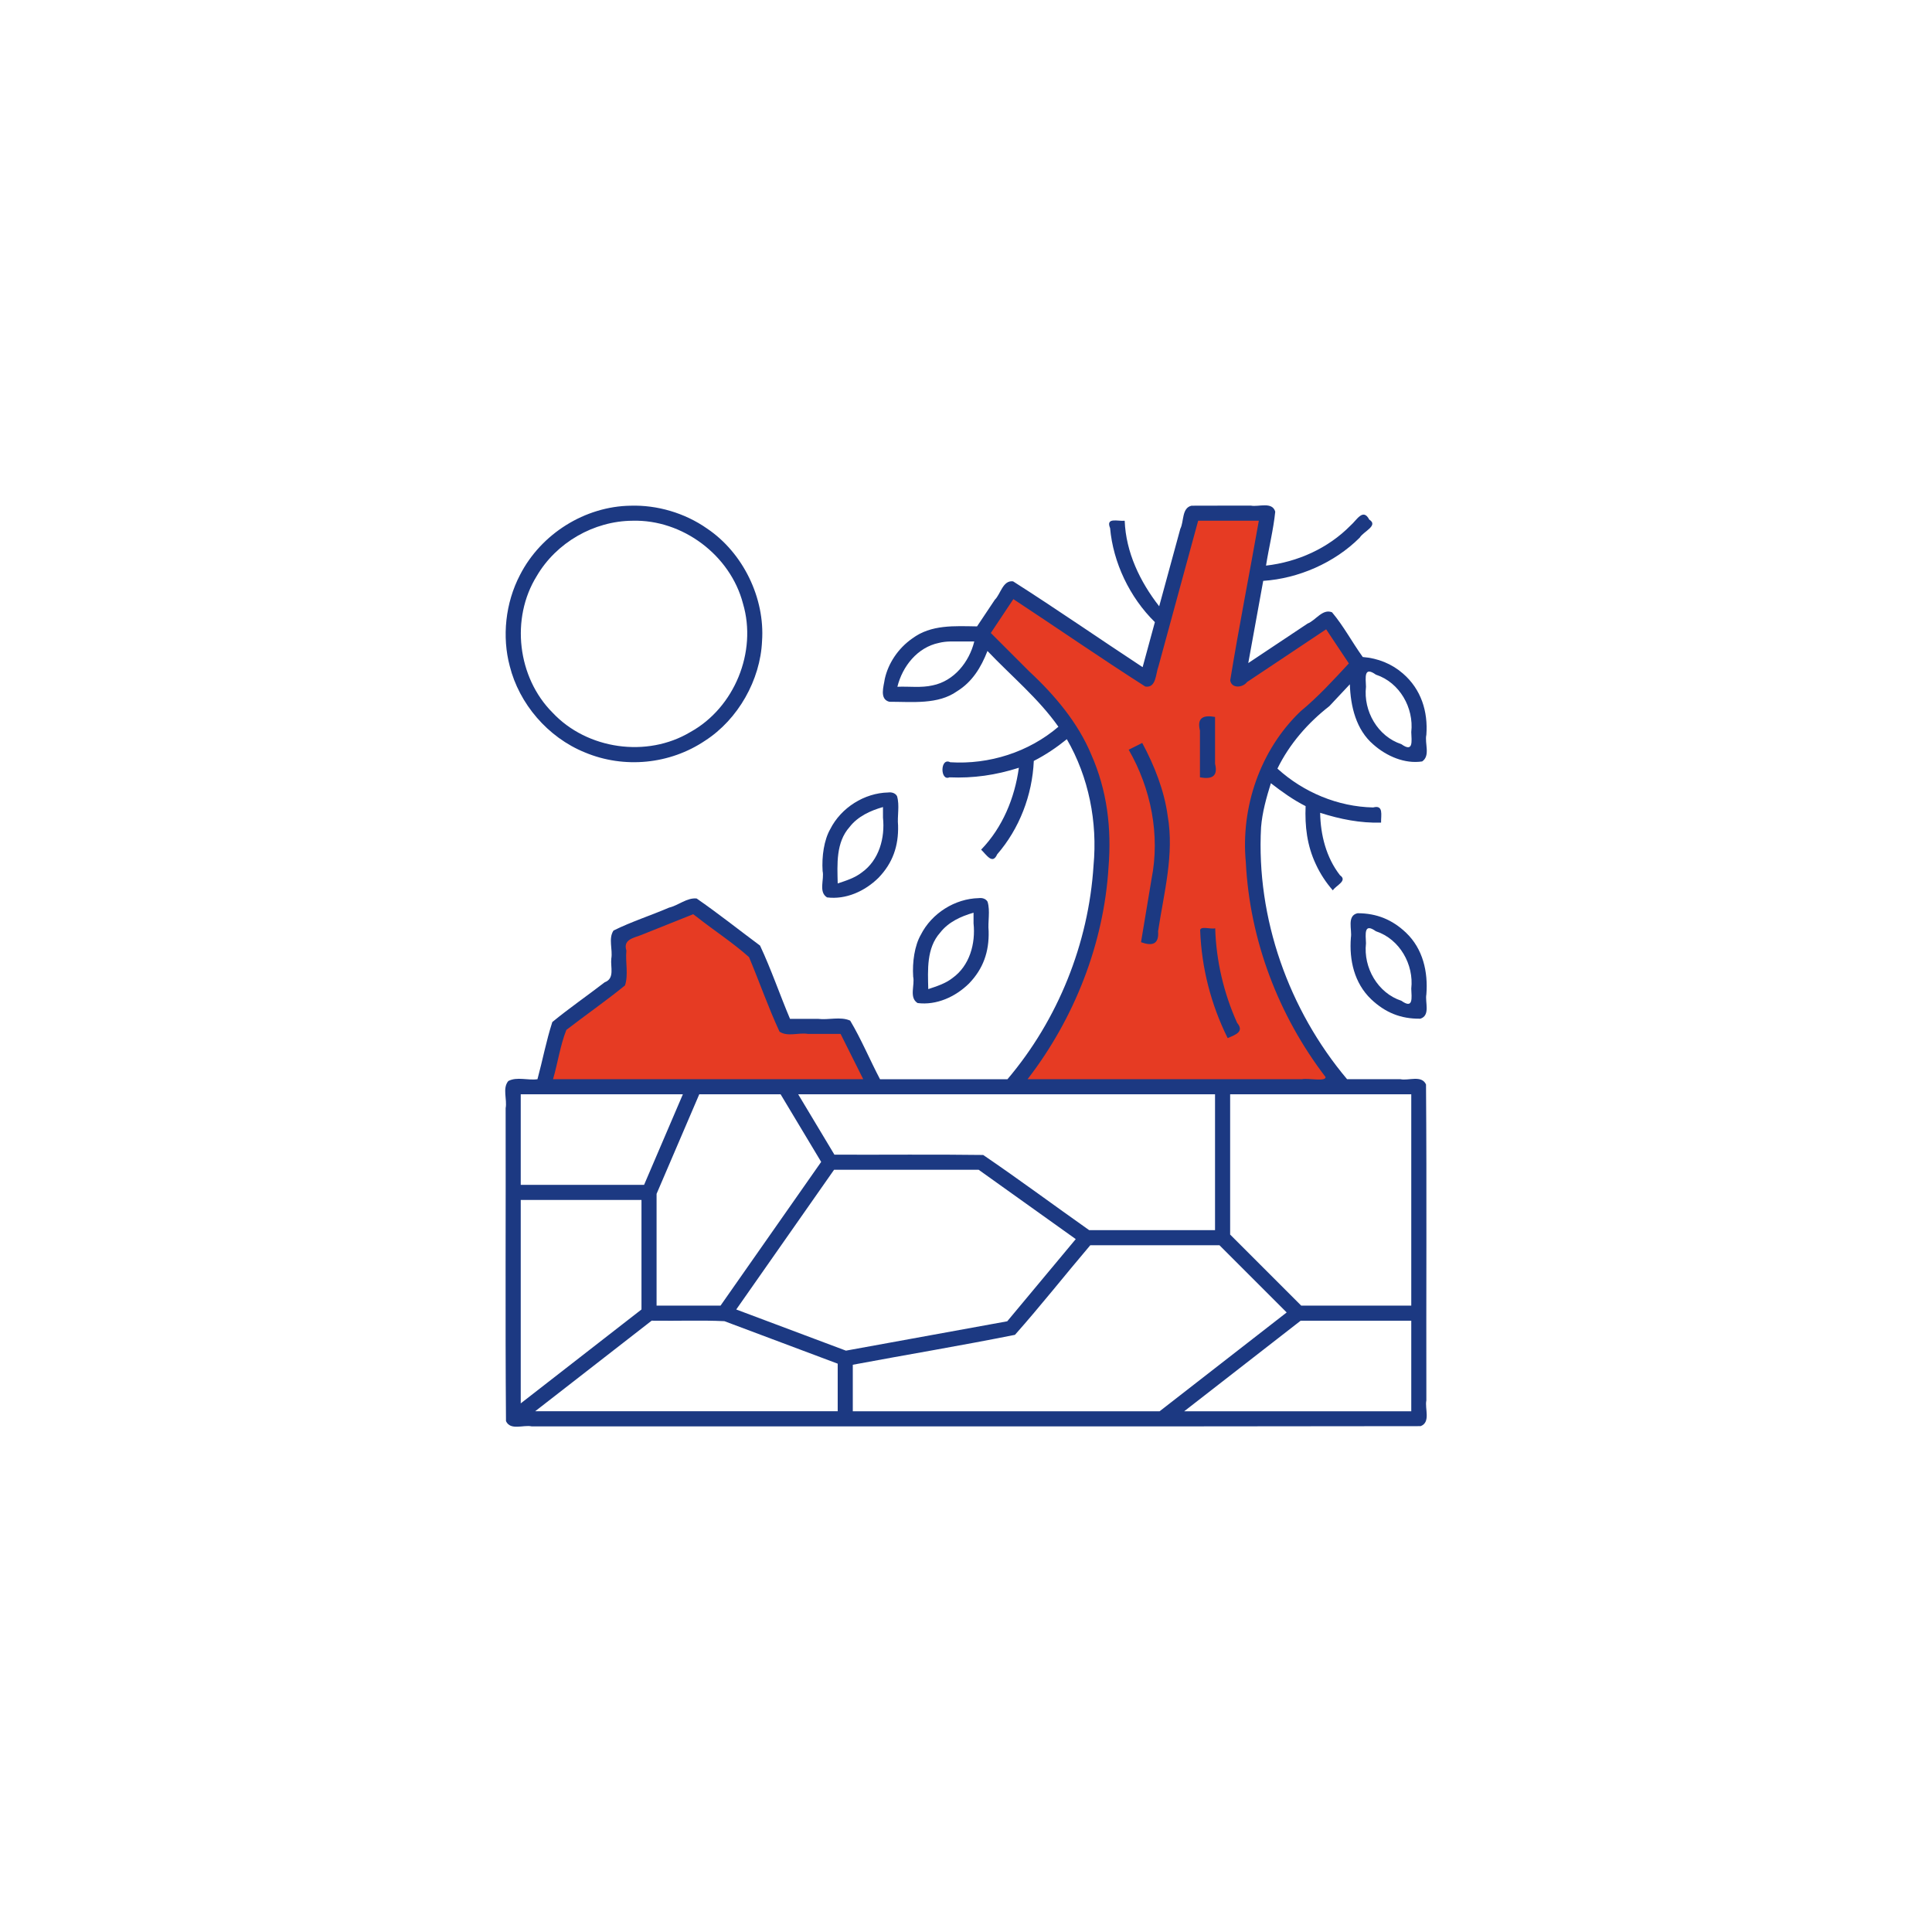 <?xml version="1.0" encoding="UTF-8" standalone="no"?>
<svg
   xmlns:dc="http://purl.org/dc/elements/1.1/"
   xmlns:cc="http://creativecommons.org/ns#"
   xmlns:rdf="http://www.w3.org/1999/02/22-rdf-syntax-ns#"
   xmlns:svg="http://www.w3.org/2000/svg"
   xmlns="http://www.w3.org/2000/svg"
   version="1.1"
   width="512"
   height="512"
   x="0"
   y="0"
   viewBox="0 0 64 64"
   style="enable-background:new 0 0 512 512"
   xml:space="preserve"
   class=""
   id="svg26"><defs
     id="defs30" /><g
     transform="matrix(0.5,0,0,0.5,16,16)"
     id="g24"><path
       d="m57 40a24.921 24.921 0 0 1 -6-16.22 11.56 11.56 0 0 1 4.624-9.248l2.376-2.532-2-3-6 4 2-11h-5l-3 11-9-6-2 3 3.912 3.913a13.95 13.95 0 0 1 4.088 9.867 24.921 24.921 0 0 1 -6 16.22"
       fill="#e63b23"
       data-original="#f4b2b0"
       class=""
       id="path2" /><path
       d="m4 40 1-4 4-3v-3l5-2 4 3 2 5h4l2 4"
       fill="#e63b23"
       data-original="#f4b2b0"
       class=""
       id="path4" /><g
       fill="#b3404a"
       id="g22"><path
         id="path6"
         d="M 46.941,1.504 C 46.286,1.653 46.448,2.555 46.2,3.031 45.733,4.743 45.267,6.456 44.799,8.168 43.529,6.54 42.592,4.591 42.514,2.5 42.074,2.551 41.241,2.247 41.547,2.99 c 0.201,2.275 1.292,4.584 2.967,6.227 -0.272,0.994 -0.542,1.989 -0.812,2.984 C 40.835,10.317 38.008,8.356 35.119,6.516 34.437,6.43 34.299,7.358 33.91,7.735 33.518,8.323 33.125,8.911 32.732,9.5 c -1.494,-0.022 -3.039,-0.132 -4.291,0.799 -0.96,0.673 -1.597,1.667 -1.822,2.681 -0.068,0.483 -0.373,1.338 0.299,1.514 1.54,9.5e-5 3.231,0.198 4.494,-0.699 1.005,-0.621 1.586,-1.578 2.01,-2.666 1.577,1.662 3.375,3.138 4.701,5.02 -1.97,1.684 -4.586,2.512 -7.165,2.352 -0.684,-0.345 -0.676,1.273 -0.058,1 1.586,0.068 3.076,-0.147 4.602,-0.635 -0.274,2.004 -1.082,3.961 -2.5,5.426 0.363,0.347 0.752,1.015 1.062,0.312 1.472,-1.699 2.328,-3.919 2.428,-6.191 0.78,-0.397 1.508,-0.889 2.188,-1.439 1.456,2.521 2.038,5.481 1.769,8.372 -0.328,5.164 -2.353,10.207 -5.702,14.156 -2.814,0 -5.629,0 -8.443,0 -0.675,-1.283 -1.238,-2.644 -1.977,-3.883 -0.647,-0.29 -1.434,-0.028 -2.13,-0.117 -0.619,0 -1.238,0 -1.856,0 -0.68,-1.608 -1.247,-3.28 -1.986,-4.854 -1.399,-1.039 -2.771,-2.133 -4.201,-3.121 -0.642,-0.065 -1.21,0.461 -1.823,0.604 -1.218,0.523 -2.503,0.933 -3.684,1.519 C 8.293,30.182 8.605,30.908 8.5,31.51 8.435,32.074 8.746,32.826 8.061,33.08 6.912,33.966 5.71,34.795 4.592,35.713 4.192,36.948 3.949,38.243 3.609,39.5 2.982,39.595 2.251,39.316 1.676,39.621 1.273,40.107 1.611,40.841 1.5,41.418 1.516,48.328 1.469,55.246 1.523,62.152 1.816,62.795 2.684,62.384 3.218,62.5 22.851,62.491 42.487,62.518 62.119,62.486 62.805,62.228 62.385,61.318 62.5,60.782 62.484,53.805 62.531,46.821 62.477,39.848 62.184,39.205 61.316,39.616 60.782,39.5 c -1.178,0 -2.356,0 -3.534,0 -3.871,-4.596 -6.023,-10.666 -5.7,-16.684 0.079,-1.001 0.354,-1.971 0.651,-2.926 0.727,0.563 1.477,1.103 2.301,1.518 -0.053,1.325 0.089,2.601 0.676,3.847 0.274,0.6 0.666,1.21 1.128,1.733 0.213,-0.334 1.001,-0.631 0.473,-1.002 C 55.863,24.813 55.488,23.318 55.463,21.85 56.803,22.279 58.142,22.541 59.5,22.5 c -0.013,-0.498 0.182,-1.194 -0.525,-1.004 -2.338,-0.048 -4.618,-1.004 -6.342,-2.574 0.797,-1.634 2.015,-3.027 3.441,-4.139 0.452,-0.482 0.905,-0.965 1.357,-1.447 0.046,1.455 0.408,3.011 1.564,3.995 0.861,0.762 2.072,1.295 3.227,1.116 C 62.784,18.063 62.375,17.24 62.5,16.682 62.615,15.142 62.157,13.67 60.954,12.627 60.217,11.981 59.291,11.607 58.287,11.529 57.588,10.56 57.017,9.474 56.25,8.566 55.623,8.31 55.164,9.107 54.633,9.311 53.322,10.184 52.012,11.058 50.701,11.93 51.032,10.115 51.361,8.299 51.691,6.484 54.017,6.33 56.419,5.29 58.09,3.615 58.318,3.22 59.353,2.821 58.717,2.424 58.302,1.633 57.887,2.467 57.473,2.82 55.991,4.327 53.968,5.235 51.877,5.473 52.063,4.281 52.368,3.093 52.488,1.898 52.291,1.216 51.385,1.596 50.886,1.5 c -1.315,0.003 -2.63,-0.005 -3.945,0.004 z M 47.764,2.5 c 1.212,0 2.424,0 3.637,0 -0.623,3.525 -1.32,7.046 -1.896,10.574 0.083,0.559 0.829,0.496 1.114,0.114 1.747,-1.165 3.494,-2.33 5.241,-3.495 0.502,0.753 1.003,1.507 1.506,2.26 -1.024,1.103 -2.036,2.212 -3.197,3.17 -2.676,2.553 -3.978,6.358 -3.629,10.02 0.259,5.124 2.147,10.118 5.283,14.216 0.009,0.321 -1.128,0.054 -1.573,0.141 -6.057,0 -12.114,0 -18.171,0 3.103,-4.022 5.054,-8.986 5.363,-14.039 0.21,-2.585 -0.09,-5.087 -1.145,-7.473 -0.866,-2.086 -2.41,-3.93 -4.098,-5.496 -0.852,-0.852 -1.703,-1.703 -2.555,-2.555 0.497,-0.749 0.996,-1.496 1.494,-2.244 2.919,1.921 5.8,3.916 8.742,5.793 0.733,0.114 0.686,-0.873 0.867,-1.324 C 45.625,8.941 46.505,5.721 47.381,2.5 c 0.128,0 0.255,0 0.383,0 z m -16.82,8 c 0.535,0 1.069,0 1.604,0 -0.336,1.361 -1.335,2.616 -2.755,2.907 -0.766,0.177 -1.56,0.059 -2.339,0.093 0.336,-1.361 1.335,-2.616 2.755,-2.907 0.24,-0.061 0.488,-0.087 0.735,-0.093 z m 28.23,2.203 C 60.729,13.22 61.681,14.897 61.5,16.5 c 0.023,0.615 0.149,1.379 -0.656,0.803 C 59.279,16.792 58.317,15.109 58.5,13.5 58.477,12.885 58.351,12.121 59.156,12.697 Z M 14.15,28.736 c 1.143,0.904 2.404,1.717 3.475,2.677 0.688,1.638 1.276,3.333 2.021,4.938 0.536,0.357 1.269,0.044 1.873,0.148 0.724,0 1.448,0 2.172,0 0.5,1 1,2 1.5,3 -6.85,0 -13.701,0 -20.551,0 C 4.954,38.424 5.118,37.25 5.523,36.234 6.809,35.242 8.151,34.31 9.408,33.287 9.645,32.562 9.423,31.737 9.5,30.979 9.272,30.265 9.932,30.151 10.464,29.953 c 1.154,-0.461 2.307,-0.925 3.461,-1.384 0.075,0.056 0.15,0.112 0.225,0.168 z M 3,40.5 c 3.414,0 6.828,0 10.242,0 -0.857,2 -1.715,3.999 -2.57,6 -2.724,0 -5.448,0 -8.172,0 0,-2 0,-4 0,-6 0.167,0 0.333,0 0.5,0 z m 11.658,0 c 1.686,0 3.372,0 5.059,0 0.895,1.494 1.791,2.986 2.688,4.479 C 20.183,48.152 17.962,51.327 15.738,54.5 c -1.413,0 -2.826,0 -4.238,0 0,-2.468 0,-4.936 0,-7.404 0.944,-2.198 1.887,-4.397 2.828,-6.596 0.11,0 0.22,0 0.33,0 z m 7.107,0 c 8.911,0 17.823,0 26.734,0 0,3 0,6 0,9 -2.78,0 -5.56,0 -8.34,0 -2.344,-1.652 -4.652,-3.369 -7.02,-4.98 -3.282,-0.046 -6.572,-0.006 -9.857,-0.02 -0.799,-1.334 -1.6,-2.667 -2.4,-4 0.294,0 0.589,0 0.883,0 z M 50,40.5 c 3.833,0 7.667,0 11.5,0 0,4.667 0,9.333 0,14 -2.431,0 -4.862,0 -7.293,0 C 52.638,52.931 51.069,51.362 49.5,49.793 c 0,-3.098 0,-6.195 0,-9.293 0.167,0 0.333,0 0.5,0 z m -26.479,5 c 3.106,0 6.212,0 9.318,0 2.144,1.532 4.288,3.062 6.432,4.594 -1.512,1.816 -3.024,3.632 -4.539,5.445 -3.562,0.65 -7.124,1.296 -10.686,1.945 -2.422,-0.91 -4.845,-1.817 -7.268,-2.727 2.159,-3.087 4.32,-6.173 6.482,-9.258 0.087,0 0.173,0 0.26,0 z M 3,47.5 c 2.5,0 5,0 7.5,0 0,2.419 0,4.837 0,7.256 -2.667,2.074 -5.333,4.147 -8,6.221 0,-4.492 0,-8.984 0,-13.477 0.167,0 0.333,0 0.5,0 z m 37.469,3 c 2.775,0 5.549,0 8.324,0 1.484,1.484 2.969,2.969 4.453,4.453 -2.806,2.182 -5.613,4.364 -8.418,6.547 -6.776,0 -13.552,0 -20.328,0 0,-1.027 0,-2.055 0,-3.082 3.579,-0.669 7.179,-1.268 10.744,-1.982 1.711,-1.928 3.317,-3.967 4.99,-5.936 0.078,0 0.156,0 0.234,0 z m -29.125,5 c 1.548,0.021 3.111,-0.042 4.65,0.031 2.502,0.939 5.005,1.875 7.506,2.816 0,1.051 0,2.102 0,3.152 -6.681,0 -13.362,0 -20.043,0 2.572,-2 5.144,-3.999 7.715,-6 h 0.1 z m 43,0 c 2.385,0 4.771,0 7.156,0 0,2 0,4 0,6 -5.014,0 -10.029,0 -15.043,0 2.572,-2 5.144,-3.999 7.715,-6 h 0.1 z"
         style="fill:#1c3982;fill-opacity:1" /><path
         id="path8"
         d="m 32.838,27.504 c -1.561,0.034 -3.111,0.997 -3.834,2.432 -0.407,0.71 -0.568,1.803 -0.504,2.772 0.123,0.552 -0.288,1.385 0.293,1.747 1.248,0.159 2.509,-0.409 3.41,-1.299 0.935,-0.97 1.334,-2.094 1.297,-3.464 -0.062,-0.641 0.115,-1.33 -0.07,-1.948 -0.118,-0.21 -0.368,-0.272 -0.592,-0.24 z M 32.5,29.172 c 0.143,1.342 -0.258,2.813 -1.398,3.627 -0.469,0.367 -1.045,0.546 -1.602,0.732 -0.029,-1.274 -0.126,-2.715 0.787,-3.74 0.544,-0.703 1.378,-1.084 2.213,-1.322 0,0.234 0,0.469 0,0.703 z"
         style="fill:#1c3982;fill-opacity:1" /><path
         id="path10"
         d="m 57.941,28.504 c -0.73,0.162 -0.351,1.104 -0.441,1.614 -0.119,1.492 0.224,3.017 1.344,4.086 0.929,0.879 1.963,1.307 3.26,1.287 0.679,-0.218 0.299,-1.099 0.396,-1.608 0.119,-1.492 -0.224,-3.017 -1.344,-4.086 -0.9,-0.858 -1.936,-1.294 -3.215,-1.293 z m 1.232,1.199 C 60.729,30.22 61.681,31.897 61.5,33.5 c 0.023,0.615 0.149,1.379 -0.656,0.803 C 59.279,33.792 58.317,32.109 58.5,30.5 c -0.023,-0.615 -0.149,-1.379 0.656,-0.803 z"
         style="fill:#1c3982;fill-opacity:1" /><path
         id="path12"
         d="m 42.779,17.672 c 1.477,2.567 2.093,5.652 1.513,8.565 -0.232,1.395 -0.465,2.791 -0.697,4.186 0.742,0.27 1.2,0.143 1.131,-0.724 0.392,-2.586 1.081,-5.092 0.635,-7.654 -0.22,-1.641 -0.869,-3.309 -1.686,-4.824 -0.299,0.15 -0.598,0.299 -0.896,0.449 z"
         style="fill:#1c3982;fill-opacity:1" /><path
         id="path14"
         d="m 47.516,29.688 c 0.095,2.405 0.698,4.835 1.82,7.088 0.538,-0.226 1.115,-0.428 0.625,-1.011 C 49.075,33.797 48.574,31.657 48.51,29.5 48.246,29.592 47.448,29.297 47.516,29.688 Z"
         style="fill:#1c3982;fill-opacity:1" /><path
         id="path16"
         d="m 47.5,19.5 c 0.776,0.143 1.212,-0.054 1,-0.9 0,-1.033 0,-2.067 0,-3.1 -0.776,-0.143 -1.212,0.054 -1,0.9 0,1.033 0,2.067 0,3.1 z"
         style="fill:#1c3982;fill-opacity:1" /><path
         id="path18"
         d="M 9.787,1.504 C 6.763,1.544 3.85,3.36 2.455,6.084 1.475,7.954 1.255,10.197 1.773,12.133 c 0.62,2.481 2.509,4.715 4.973,5.715 2.598,1.091 5.636,0.796 7.975,-0.781 2.182,-1.407 3.655,-4.024 3.766,-6.588 C 18.689,7.628 17.23,4.619 14.844,3.017 13.36,1.975 11.521,1.451 9.787,1.504 Z M 9.908,2.5 C 13.218,2.408 16.389,4.781 17.224,7.987 18.175,11.186 16.658,14.89 13.736,16.501 10.868,18.219 6.901,17.657 4.615,15.221 2.28,12.889 1.819,8.972 3.56,6.165 4.855,3.949 7.342,2.516 9.908,2.5 Z"
         style="fill:#1c3982;fill-opacity:1" /><path
         id="path20"
         d="m 26.838,20.504 c -1.561,0.034 -3.111,0.997 -3.834,2.432 -0.407,0.71 -0.568,1.803 -0.504,2.772 0.123,0.552 -0.288,1.385 0.293,1.747 1.248,0.159 2.509,-0.409 3.41,-1.299 0.935,-0.97 1.334,-2.094 1.297,-3.464 -0.062,-0.641 0.115,-1.33 -0.07,-1.948 -0.118,-0.21 -0.368,-0.272 -0.592,-0.24 z M 26.5,22.172 c 0.143,1.342 -0.258,2.813 -1.398,3.627 -0.469,0.367 -1.045,0.546 -1.602,0.732 -0.029,-1.274 -0.126,-2.715 0.787,-3.74 0.544,-0.703 1.378,-1.084 2.213,-1.322 0,0.234 0,0.469 0,0.703 z"
         style="fill:#1c3982;fill-opacity:1" /></g></g></svg>
